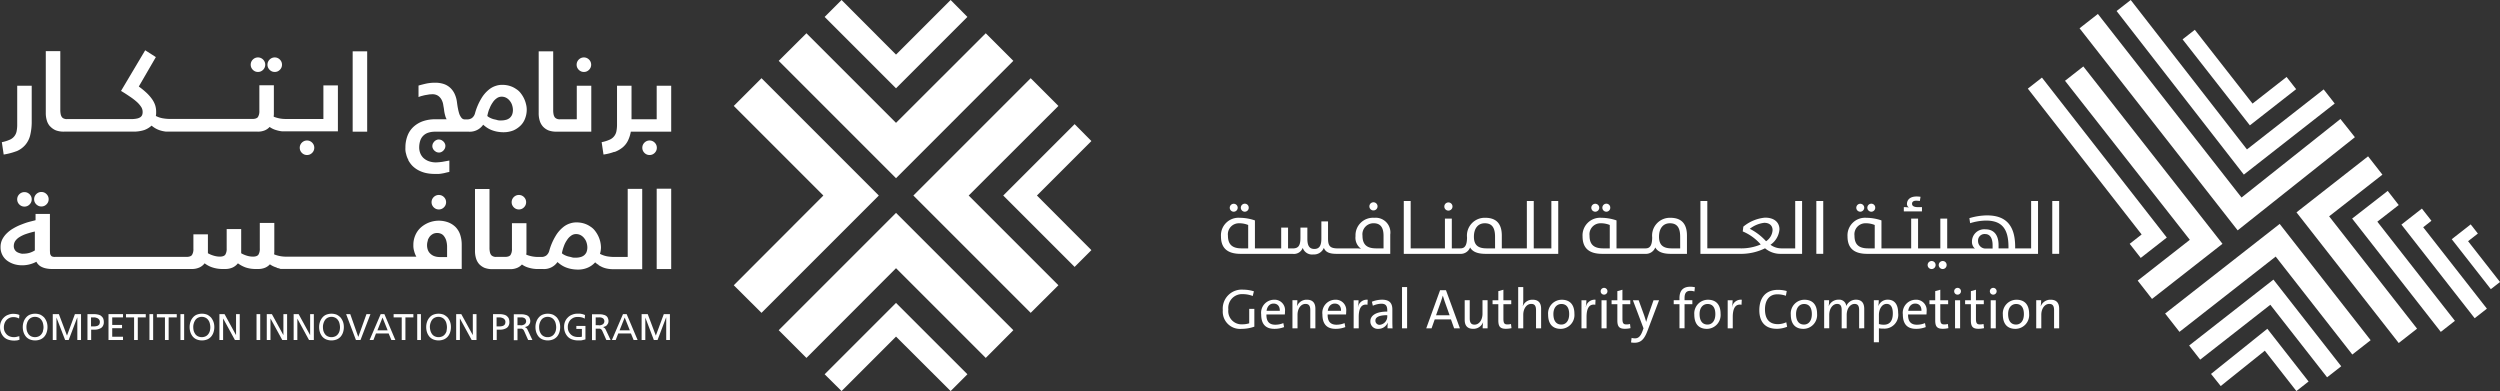 <svg xmlns="http://www.w3.org/2000/svg" width="394.089" height="61.645" viewBox="0 0 394.089 61.645">
  <rect x="0" y="0" width="394.089" height="61.645" fill="#333333" stroke="none"/>
  <g id="Group_51184" data-name="Group 51184" transform="translate(4188.044 -16348.536)">
    <g id="Group_51182" data-name="Group 51182" transform="translate(-4188.044 16348.536)">
      <path id="Path_123661" data-name="Path 123661" d="M420.573,385.938l4.371,4.371,14.123-14.144,14.144,14.144,4.349-4.371-18.493-18.494Z" transform="translate(-297.821 -333.888)" fill="#fff"/>
      <path id="Path_123662" data-name="Path 123662" d="M411.36,326.737l-4.371,4.371,14.122,14.123-14.122,14.144,4.371,4.349,18.494-18.493Z" transform="translate(-291.321 -314.408)" fill="#fff"/>
      <path id="Path_123663" data-name="Path 123663" d="M499.7,363.127l2.645-2.645-8.585-8.608,8.585-8.586-2.645-2.667-11.253,11.253Z" transform="translate(-330.302 -321.053)" fill="#fff"/>
      <path id="Path_123664" data-name="Path 123664" d="M457.56,317.5l-4.349-4.349-14.144,14.122-14.122-14.122-4.371,4.349L439.066,336Z" transform="translate(-297.822 -307.908)" fill="#fff"/>
      <path id="Path_123665" data-name="Path 123665" d="M479.774,363.724l4.371-4.349L470,345.23l14.144-14.122-4.371-4.371L461.281,345.23Z" transform="translate(-317.301 -314.408)" fill="#fff"/>
      <path id="Path_123666" data-name="Path 123666" d="M456.963,305.762l-2.645-2.667-8.608,8.607-8.586-8.607-2.667,2.667,11.253,11.253Z" transform="translate(-304.466 -303.095)" fill="#fff"/>
      <path id="Path_123667" data-name="Path 123667" d="M434.457,405.908l2.667,2.645,8.586-8.586,8.608,8.586,2.645-2.645L445.71,394.656Z" transform="translate(-304.465 -346.909)" fill="#fff"/>
      <path id="Path_123668" data-name="Path 123668" d="M188.026,401.529c-.067.022-.157.045-.224.067a.951.951,0,0,0-.246.045h-.225a1.92,1.92,0,0,1-.6-.112,1.425,1.425,0,0,1-.493-.314,1.907,1.907,0,0,1-.336-.493,1.591,1.591,0,0,1-.112-.65,1.841,1.841,0,0,1,.112-.628,1.518,1.518,0,0,1,.314-.515,1.6,1.6,0,0,1,.493-.336,1.487,1.487,0,0,1,.628-.112,1.859,1.859,0,0,1,.852.224l.045-.561a1.708,1.708,0,0,0-.448-.135,3.341,3.341,0,0,0-.47-.045,2.063,2.063,0,0,0-.852.157,1.729,1.729,0,0,0-.673.426,1.883,1.883,0,0,0-.448.65,2.06,2.06,0,0,0-.157.852,2.174,2.174,0,0,0,.157.875,2.044,2.044,0,0,0,.426.672,1.73,1.73,0,0,0,.673.426,2.753,2.753,0,0,0,.874.157,2.2,2.2,0,0,0,.448-.022.443.443,0,0,0,.247-.045.552.552,0,0,0,.247-.09l-.045-.561a1.333,1.333,0,0,1-.179.09Z" transform="translate(-185.179 -348.493)" fill="#fff"/>
      <path id="Path_123669" data-name="Path 123669" d="M195.262,400.612a1.37,1.37,0,0,1-.247.515,1.1,1.1,0,0,1-.426.359,1.428,1.428,0,0,1-1.21,0,1.107,1.107,0,0,1-.426-.359,1.821,1.821,0,0,1-.247-.515,2.584,2.584,0,0,1-.067-.583,1.888,1.888,0,0,1,.09-.605,1.377,1.377,0,0,1,.246-.515,1.114,1.114,0,0,1,.426-.359,1.334,1.334,0,0,1,1.165,0,1.11,1.11,0,0,1,.426.359,1.37,1.37,0,0,1,.247.515,2.822,2.822,0,0,1,.09.605,1.672,1.672,0,0,1-.09.583Zm.179-2.085a2.359,2.359,0,0,0-.605-.448,2.27,2.27,0,0,0-1.659,0,1.533,1.533,0,0,0-.6.448,1.952,1.952,0,0,0-.381.672,2.477,2.477,0,0,0-.135.83,2.606,2.606,0,0,0,.135.852,2.189,2.189,0,0,0,.381.673,1.653,1.653,0,0,0,.6.426,2.27,2.27,0,0,0,1.659,0,1.731,1.731,0,0,0,.605-.426,1.955,1.955,0,0,0,.381-.673,2.606,2.606,0,0,0,.135-.852,2.385,2.385,0,0,0-.135-.83,2.491,2.491,0,0,0-.381-.672" transform="translate(-188.47 -348.472)" fill="#fff"/>
      <path id="Path_123670" data-name="Path 123670" d="M203.369,401.436l-1.278-3.385h-.964v4.08h.583v-3.542l1.367,3.542h.561l1.345-3.542H205v3.542h.583v-4.08h-.964Z" transform="translate(-192.81 -348.534)" fill="#fff"/>
      <path id="Path_123671" data-name="Path 123671" d="M213.521,399.6a.632.632,0,0,1-.2.224.577.577,0,0,1-.269.112,1.141,1.141,0,0,1-.292.045h-.582v-1.412h.493a.713.713,0,0,1,.291.045,1.131,1.131,0,0,1,.291.112.712.712,0,0,1,.224.224.54.54,0,0,1,.09.336.749.749,0,0,1-.067.336Zm.247-1.278a1.422,1.422,0,0,0-.493-.2,2.445,2.445,0,0,0-.582-.067h-1.076v4.08h.583v-1.636h.56a1.885,1.885,0,0,0,1.009-.269.876.876,0,0,0,.314-.381,1.091,1.091,0,0,0,.112-.561,1.5,1.5,0,0,0-.112-.583,1.116,1.116,0,0,0-.336-.381Z" transform="translate(-197.83 -348.534)" fill="#fff"/>
      <path id="Path_123672" data-name="Path 123672" d="M217.978,402.131h2.287v-.516h-1.7V400.27h1.547v-.516h-1.547v-1.188h1.7v-.516h-2.287Z" transform="translate(-200.874 -348.534)" fill="#fff"/>
      <path id="Path_123673" data-name="Path 123673" d="M223.265,398.567h1.278v3.564h.583v-3.564h1.255v-.516h-3.116Z" transform="translate(-203.404 -348.534)" fill="#fff"/>
      <rect id="Rectangle_9408" data-name="Rectangle 9408" width="0.583" height="4.08" transform="translate(23.56 49.517)" fill="#fff"/>
      <path id="Path_123674" data-name="Path 123674" d="M232.593,398.567h1.278v3.564h.583v-3.564h1.278v-.516h-3.138Z" transform="translate(-207.868 -348.534)" fill="#fff"/>
      <rect id="Rectangle_9409" data-name="Rectangle 9409" width="0.582" height="4.08" transform="translate(28.446 49.517)" fill="#fff"/>
      <path id="Path_123675" data-name="Path 123675" d="M245.686,400.612a1.369,1.369,0,0,1-.247.515,1.108,1.108,0,0,1-.426.359,1.428,1.428,0,0,1-1.21,0,1.1,1.1,0,0,1-.426-.359,1.821,1.821,0,0,1-.247-.515,2.584,2.584,0,0,1-.067-.583,1.889,1.889,0,0,1,.09-.605,1.82,1.82,0,0,1,.246-.515,1.109,1.109,0,0,1,.426-.359,1.33,1.33,0,0,1,1.166,0,1.109,1.109,0,0,1,.426.359,1.369,1.369,0,0,1,.247.515,2.822,2.822,0,0,1,.09.605,2.444,2.444,0,0,1-.067.583m.179-2.085a2.365,2.365,0,0,0-.6-.448,2.271,2.271,0,0,0-1.659,0,1.533,1.533,0,0,0-.6.448,1.952,1.952,0,0,0-.381.672,2.476,2.476,0,0,0-.135.83,2.611,2.611,0,0,0,.135.852,2.192,2.192,0,0,0,.381.672,1.653,1.653,0,0,0,.6.426,2.271,2.271,0,0,0,1.659,0,1.733,1.733,0,0,0,.6-.426,1.957,1.957,0,0,0,.381-.672,2.61,2.61,0,0,0,.135-.852,2.384,2.384,0,0,0-.135-.83,2.49,2.49,0,0,0-.381-.672" transform="translate(-212.599 -348.472)" fill="#fff"/>
      <path id="Path_123676" data-name="Path 123676" d="M254.13,401.324h-.022l-1.793-3.273h-.807v4.08h.582v-3.362h.022l1.838,3.362h.762v-4.08h-.583Z" transform="translate(-216.919 -348.534)" fill="#fff"/>
      <rect id="Rectangle_9411" data-name="Rectangle 9411" width="0.582" height="4.08" transform="translate(40.439 49.517)" fill="#fff"/>
      <path id="Path_123677" data-name="Path 123677" d="M268.444,401.324h-.022l-1.793-3.273h-.807v4.08h.583v-3.362h.022l1.838,3.362h.762v-4.08h-.582Z" transform="translate(-223.769 -348.534)" fill="#fff"/>
      <path id="Path_123678" data-name="Path 123678" d="M276.546,401.324h-.022l-1.793-3.273h-.785v4.079h.583v-3.362l1.838,3.362h.762v-4.079h-.583Z" transform="translate(-227.656 -348.534)" fill="#fff"/>
      <path id="Path_123679" data-name="Path 123679" d="M284.869,400.612a1.369,1.369,0,0,1-.247.515,1.108,1.108,0,0,1-.426.359,1.428,1.428,0,0,1-1.21,0,1.108,1.108,0,0,1-.426-.359,1.82,1.82,0,0,1-.247-.515,2.584,2.584,0,0,1-.067-.583,1.889,1.889,0,0,1,.09-.605,1.807,1.807,0,0,1,.246-.515,1.109,1.109,0,0,1,.426-.359,1.33,1.33,0,0,1,1.165,0,1.109,1.109,0,0,1,.426.359,1.369,1.369,0,0,1,.247.515,2.822,2.822,0,0,1,.09.605,2.443,2.443,0,0,1-.067.583m.157-2.085a2.36,2.36,0,0,0-.605-.448,2.27,2.27,0,0,0-1.659,0,1.529,1.529,0,0,0-.6.448,2.186,2.186,0,0,0-.381.672,2.477,2.477,0,0,0-.135.83,2.611,2.611,0,0,0,.135.852,2.192,2.192,0,0,0,.381.672,1.649,1.649,0,0,0,.6.426,2.27,2.27,0,0,0,1.659,0,1.732,1.732,0,0,0,.605-.426,1.958,1.958,0,0,0,.381-.672,2.611,2.611,0,0,0,.135-.852,2.385,2.385,0,0,0-.135-.83,2.492,2.492,0,0,0-.381-.672" transform="translate(-231.339 -348.472)" fill="#fff"/>
      <path id="Path_123680" data-name="Path 123680" d="M293.014,398.051l-1.278,3.564h-.022l-1.255-3.564h-.65l1.547,4.08h.718l1.569-4.08Z" transform="translate(-235.247 -348.534)" fill="#fff"/>
      <path id="Path_123681" data-name="Path 123681" d="M298.134,400.606l.807-2.017.807,2.017Zm.516-2.555-1.748,4.08h.605l.4-1.031h2l.426,1.031h.628l-1.726-4.08h-.583Z" transform="translate(-238.641 -348.534)" fill="#fff"/>
      <path id="Path_123682" data-name="Path 123682" d="M304.165,398.567h1.278v3.564h.583v-3.564h1.255v-.516h-3.116Z" transform="translate(-242.117 -348.534)" fill="#fff"/>
      <rect id="Rectangle_9413" data-name="Rectangle 9413" width="0.583" height="4.08" transform="translate(65.769 49.517)" fill="#fff"/>
      <path id="Path_123683" data-name="Path 123683" d="M317.237,400.612a1.376,1.376,0,0,1-.246.515,1.112,1.112,0,0,1-.426.359,1.428,1.428,0,0,1-1.21,0,1.106,1.106,0,0,1-.427-.359,1.834,1.834,0,0,1-.246-.515,2.653,2.653,0,0,1-.089-.583,1.9,1.9,0,0,1,.089-.605,1.835,1.835,0,0,1,.246-.515,1.107,1.107,0,0,1,.427-.359,1.329,1.329,0,0,1,1.165,0,1.111,1.111,0,0,1,.427.359,1.38,1.38,0,0,1,.246.515,2.824,2.824,0,0,1,.09.605,2.445,2.445,0,0,1-.067.583Zm.157-2.085a2.349,2.349,0,0,0-.605-.448,2.27,2.27,0,0,0-1.659,0,1.533,1.533,0,0,0-.6.448,1.956,1.956,0,0,0-.381.672,2.477,2.477,0,0,0-.135.83,2.611,2.611,0,0,0,.135.852,2.191,2.191,0,0,0,.381.672,1.653,1.653,0,0,0,.6.426,2.269,2.269,0,0,0,1.659,0,1.726,1.726,0,0,0,.605-.426,1.958,1.958,0,0,0,.381-.672,2.6,2.6,0,0,0,.135-.852,2.373,2.373,0,0,0-.135-.83,2.491,2.491,0,0,0-.381-.672" transform="translate(-246.828 -348.472)" fill="#fff"/>
      <path id="Path_123684" data-name="Path 123684" d="M325.7,401.324h-.022l-1.793-3.273h-.807v4.079h.583v-3.362h.022l1.838,3.362h.762v-4.079H325.7Z" transform="translate(-251.168 -348.534)" fill="#fff"/>
      <path id="Path_123685" data-name="Path 123685" d="M336.118,399.6a.631.631,0,0,1-.2.224.576.576,0,0,1-.269.112,1.133,1.133,0,0,1-.291.045h-.583v-1.412h.493a.709.709,0,0,1,.291.045,1.127,1.127,0,0,1,.292.112.713.713,0,0,1,.224.224.54.54,0,0,1,.09.336.753.753,0,0,1-.067.337Zm.247-1.278a1.421,1.421,0,0,0-.493-.2,2.445,2.445,0,0,0-.582-.067h-1.076v4.08h.583v-1.636h.561a1.885,1.885,0,0,0,1.009-.269.876.876,0,0,0,.314-.381,1.089,1.089,0,0,0,.112-.561,1.5,1.5,0,0,0-.112-.583,1.116,1.116,0,0,0-.336-.381Z" transform="translate(-256.496 -348.534)" fill="#fff"/>
      <path id="Path_123686" data-name="Path 123686" d="M341.565,399.82h-.493v-1.233h.561a.93.93,0,0,1,.6.157.6.6,0,0,1-.022.919,1.118,1.118,0,0,1-.65.179Zm.875.426c-.022-.022-.067-.045-.09-.067-.045-.022-.067-.045-.112-.067a1.973,1.973,0,0,0,.336-.112.612.612,0,0,0,.269-.2,1.844,1.844,0,0,0,.179-.269.9.9,0,0,0,.067-.336.861.861,0,0,0-.045-.336c-.022-.09-.067-.179-.089-.247a1.231,1.231,0,0,0-.157-.2,1.052,1.052,0,0,0-.2-.135.8.8,0,0,0-.247-.09l-.269-.067c-.09,0-.179-.022-.291-.022h-1.3v4.08h.583v-1.816h.583a.268.268,0,0,1,.179.045.683.683,0,0,1,.157.112.971.971,0,0,1,.135.224l.628,1.412h.672l-.762-1.614a1.08,1.08,0,0,0-.179-.269Z" transform="translate(-259.499 -348.555)" fill="#fff"/>
      <path id="Path_123687" data-name="Path 123687" d="M350.228,400.612a1.369,1.369,0,0,1-.247.515,1.108,1.108,0,0,1-.426.359,1.208,1.208,0,0,1-.6.135,1.27,1.27,0,0,1-.605-.135,1.1,1.1,0,0,1-.426-.359,1.82,1.82,0,0,1-.247-.515,2.584,2.584,0,0,1-.067-.583,1.889,1.889,0,0,1,.09-.605,1.837,1.837,0,0,1,.247-.515,1.109,1.109,0,0,1,.426-.359,1.33,1.33,0,0,1,1.165,0,1.109,1.109,0,0,1,.426.359,1.373,1.373,0,0,1,.247.515,2.822,2.822,0,0,1,.09.605,2.443,2.443,0,0,1-.067.583m.179-2.085a2.36,2.36,0,0,0-.605-.448,2.27,2.27,0,0,0-1.659,0,1.526,1.526,0,0,0-.6.448,1.958,1.958,0,0,0-.381.672,2.477,2.477,0,0,0-.135.83,2.611,2.611,0,0,0,.135.852,2.192,2.192,0,0,0,.381.672,1.649,1.649,0,0,0,.6.426,2.27,2.27,0,0,0,1.659,0,1.731,1.731,0,0,0,.605-.426,1.957,1.957,0,0,0,.381-.672,2.61,2.61,0,0,0,.135-.852,2.384,2.384,0,0,0-.135-.83,2.49,2.49,0,0,0-.381-.672" transform="translate(-262.626 -348.472)" fill="#fff"/>
      <path id="Path_123688" data-name="Path 123688" d="M357.656,400.321h.852v1.233a.2.2,0,0,0-.112.022.335.335,0,0,0-.135.022h-.426a1.921,1.921,0,0,1-.605-.112,1.432,1.432,0,0,1-.493-.313,1.925,1.925,0,0,1-.336-.493,1.591,1.591,0,0,1-.112-.65,1.483,1.483,0,0,1,.112-.627,1.526,1.526,0,0,1,.313-.516,1.918,1.918,0,0,1,.493-.336,1.487,1.487,0,0,1,.628-.112,2.512,2.512,0,0,1,.65.067,1.5,1.5,0,0,1,.47.2l.045-.583a.8.8,0,0,1-.247-.09c-.09-.022-.157-.045-.246-.067-.09,0-.2-.045-.292-.045h-.381a2.072,2.072,0,0,0-.852.156,1.728,1.728,0,0,0-.672.426,1.878,1.878,0,0,0-.448.65,2.061,2.061,0,0,0-.157.852,2.172,2.172,0,0,0,.157.875,2.026,2.026,0,0,0,.426.672,1.727,1.727,0,0,0,.672.426,2.751,2.751,0,0,0,.875.157h.426a1.355,1.355,0,0,0,.336-.045c.2-.045.359-.09.471-.112v-2.13h-1.435v.471Z" transform="translate(-266.781 -348.473)" fill="#fff"/>
      <path id="Path_123689" data-name="Path 123689" d="M365.208,399.82h-.493v-1.233h.56a.93.93,0,0,1,.605.157.6.6,0,0,1-.022.919,1.118,1.118,0,0,1-.65.179Zm.875.426c-.022-.022-.067-.045-.09-.067-.045-.022-.067-.045-.112-.067a1.973,1.973,0,0,0,.336-.112.613.613,0,0,0,.269-.2,1.861,1.861,0,0,0,.179-.269.894.894,0,0,0,.067-.337.87.87,0,0,0-.045-.336c-.022-.09-.067-.179-.089-.247a1.235,1.235,0,0,0-.157-.2,1.054,1.054,0,0,0-.2-.135.8.8,0,0,0-.247-.09l-.269-.067c-.09,0-.179-.022-.292-.022h-1.3v4.08h.583v-1.816h.582a.27.27,0,0,1,.179.045.683.683,0,0,1,.157.112.966.966,0,0,1,.135.224l.628,1.412h.672l-.762-1.614a1.082,1.082,0,0,0-.179-.269Z" transform="translate(-270.813 -348.555)" fill="#fff"/>
      <path id="Path_123690" data-name="Path 123690" d="M371.36,400.606l.807-2.017.807,2.017Zm.538-2.555-1.749,4.08h.6l.4-1.031h2l.426,1.031h.627l-1.726-4.08H371.9Z" transform="translate(-273.693 -348.534)" fill="#fff"/>
      <path id="Path_123691" data-name="Path 123691" d="M381.375,401.436l-1.278-3.385h-.964v4.08h.583v-3.542l1.345,3.542h.583l1.345-3.542h.022v3.542h.583v-4.08h-.964Z" transform="translate(-277.991 -348.534)" fill="#fff"/>
      <path id="Path_123692" data-name="Path 123692" d="M188.025,339.349a3.732,3.732,0,0,0,1.39-.986,3.653,3.653,0,0,0,.785-1.525,8.883,8.883,0,0,0,.246-2.2v-5.627h-2.286v6.075a5.215,5.215,0,0,1-.09,1.076,1.817,1.817,0,0,1-1.1,1.367,5.765,5.765,0,0,1-1.233.381l.291,1.95a10.289,10.289,0,0,0,2.04-.538Z" transform="translate(-185.447 -315.498)" fill="#fff"/>
      <path id="Path_123693" data-name="Path 123693" d="M199.738,330.326a2.521,2.521,0,0,0,.875.6,3.491,3.491,0,0,0,1.255.2h10.917a5.565,5.565,0,0,0,1.749-.247,3.5,3.5,0,0,0,1.165-.7,3.854,3.854,0,0,0,1.188.7,4.956,4.956,0,0,0,1.1.247H232.42a2.773,2.773,0,0,0,1.121-.2,2.126,2.126,0,0,0,.762-.538,3.314,3.314,0,0,0,1.1.516,4.86,4.86,0,0,0,.9.179h8.764v-7.241h-2.287v5.29H236.9a5.2,5.2,0,0,1-1.031-.09,4.949,4.949,0,0,1-.919-.269,1.553,1.553,0,0,1,.023-.314v-4.64h-2.287v4.013a1.8,1.8,0,0,1-.067.627,1.682,1.682,0,0,1-.179.4.843.843,0,0,1-.335.2,1.646,1.646,0,0,1-.494.067H218.59a6.888,6.888,0,0,1-1.188-.112,3.753,3.753,0,0,1-1.031-.359,2.859,2.859,0,0,0,.045-.628,3.378,3.378,0,0,0-.157-1.076,3.769,3.769,0,0,0-.515-.986,6.627,6.627,0,0,0-.852-.964,12.041,12.041,0,0,0-1.21-.986l2.689-4.64-1.681-1.076-3.811,6.411c.538.314,1.009.628,1.435.919a9.626,9.626,0,0,1,1.076.83,4.039,4.039,0,0,1,.672.784,1.427,1.427,0,0,1,.224.762,1.307,1.307,0,0,1-.067.47.8.8,0,0,1-.269.359,1.5,1.5,0,0,1-.538.224,4.363,4.363,0,0,1-.875.09H202.383a1.046,1.046,0,0,1-.471-.067.694.694,0,0,1-.336-.224,1.176,1.176,0,0,1-.2-.448,3.243,3.243,0,0,1-.067-.717v-9.258H199.02v9.729a4.011,4.011,0,0,0,.158,1.188,2.4,2.4,0,0,0,.493.919Z" transform="translate(-191.802 -310.376)" fill="#fff"/>
      <path id="Path_123694" data-name="Path 123694" d="M261.3,322.41a1.282,1.282,0,0,0,.359.247,1.165,1.165,0,0,0,.9,0,1.2,1.2,0,0,0,.605-.605,1.165,1.165,0,0,0,0-.9,1.2,1.2,0,0,0-.605-.605,1.165,1.165,0,0,0-.9,0,1.2,1.2,0,0,0-.605.605,1.165,1.165,0,0,0,0,.9,1.281,1.281,0,0,0,.247.359" transform="translate(-221.444 -311.404)" fill="#fff"/>
      <path id="Path_123695" data-name="Path 123695" d="M266.373,322.41a1.287,1.287,0,0,0,.358.247,1.166,1.166,0,0,0,.9,0,1.2,1.2,0,0,0,.605-.605,1.165,1.165,0,0,0,0-.9,1.2,1.2,0,0,0-.605-.605,1.165,1.165,0,0,0-.9,0,1.2,1.2,0,0,0-.605.605,1.164,1.164,0,0,0,0,.9,1.281,1.281,0,0,0,.247.359" transform="translate(-223.872 -311.404)" fill="#fff"/>
      <rect id="Rectangle_9417" data-name="Rectangle 9417" width="2.287" height="12.665" transform="translate(55.593 8.092)" fill="#fff"/>
      <path id="Path_123696" data-name="Path 123696" d="M320.981,332.215a3.883,3.883,0,0,1,.493-.964,2.288,2.288,0,0,1,.627-.673,1.28,1.28,0,0,1,.785-.269,1.514,1.514,0,0,1,.785.2,1.772,1.772,0,0,1,.56.516,1.9,1.9,0,0,1,.336.672,2.629,2.629,0,0,1,.112.673,2.046,2.046,0,0,1-.135.784,1.47,1.47,0,0,1-.381.516,1.525,1.525,0,0,1-.6.292,2.8,2.8,0,0,1-.785.09,1.61,1.61,0,0,1-.605-.067c-.2-.067-.426-.09-.627-.157A2.987,2.987,0,0,1,321,333.6a1.683,1.683,0,0,1-.359-.246,6.441,6.441,0,0,1,.314-1.121Zm-12.8,8.092a4.243,4.243,0,0,0,.605.852,4,4,0,0,0,.9.695,4.871,4.871,0,0,0,1.21.471,6.442,6.442,0,0,0,1.547.157H313a4.034,4.034,0,0,0,.515-.067,4.542,4.542,0,0,0,.538-.112q.269-.067.605-.135v-1.793c-.359.067-.739.135-1.1.2a9.07,9.07,0,0,1-.964.09,3.259,3.259,0,0,1-1.211-.2,2.5,2.5,0,0,1-.829-.515,2.133,2.133,0,0,1-.493-.762,2.477,2.477,0,0,1-.157-.919,3.494,3.494,0,0,1,.179-1.076,1.945,1.945,0,0,1,1.255-1.21,3.4,3.4,0,0,1,1.009-.157h5.38a2.56,2.56,0,0,0,2.264-1.1,5.719,5.719,0,0,0,.538.425,4.021,4.021,0,0,0,.695.381,4.992,4.992,0,0,0,.874.269,5.58,5.58,0,0,0,1.121.112,4.286,4.286,0,0,0,1.547-.291,3.825,3.825,0,0,0,1.143-.785,3.043,3.043,0,0,0,.7-1.121,3.837,3.837,0,0,0,.247-1.322,3.244,3.244,0,0,0-.112-.9,4.268,4.268,0,0,0-.314-.9,4.625,4.625,0,0,0-.516-.83,2.66,2.66,0,0,0-.74-.672,3.5,3.5,0,0,0-.964-.471,4,4,0,0,0-1.188-.179,3.106,3.106,0,0,0-1.031.157,3.234,3.234,0,0,0-1.165.65,5.135,5.135,0,0,0-1.143,1.367,9.211,9.211,0,0,0-.986,2.331,1.394,1.394,0,0,1-.471.718,1.273,1.273,0,0,1-.762.224h-.336a.665.665,0,0,1-.538-.224,2.321,2.321,0,0,1-.359-.627,7.473,7.473,0,0,1-.224-.9c-.067-.336-.112-.673-.156-1.009a4.315,4.315,0,0,0-.359-1.255,3.033,3.033,0,0,0-.695-.964,2.794,2.794,0,0,0-1.031-.605,4.238,4.238,0,0,0-1.345-.2,6.8,6.8,0,0,0-1.39.135c-.4.089-.829.2-1.233.313v1.816a3.2,3.2,0,0,1,.605-.2,5.886,5.886,0,0,1,.6-.135c.2-.022.381-.067.538-.09.179,0,.314-.022.426-.022a1.6,1.6,0,0,1,.919.247,1.752,1.752,0,0,1,.538.605,2.449,2.449,0,0,1,.269.807c.045.291.112.582.135.852a5.359,5.359,0,0,0,.179.874,2.218,2.218,0,0,0,.224.561h-1.749a5.936,5.936,0,0,0-1.95.292,4.345,4.345,0,0,0-1.5.874,3.7,3.7,0,0,0-.964,1.412,5.189,5.189,0,0,0-.336,1.928,2.625,2.625,0,0,0,.112.964,3.25,3.25,0,0,0,.359.941Z" transform="translate(-243.824 -315.067)" fill="#fff"/>
      <path id="Path_123697" data-name="Path 123697" d="M348.685,330.47a2.532,2.532,0,0,0,.875.605,3.505,3.505,0,0,0,1.255.2h5.492v-7.24H354.02v5.29h-2.645a1.034,1.034,0,0,1-.47-.068.875.875,0,0,1-.336-.224,1.185,1.185,0,0,1-.2-.448,3.247,3.247,0,0,1-.067-.717v-9.258h-2.287v9.729a4,4,0,0,0,.157,1.188,2.416,2.416,0,0,0,.493.919Z" transform="translate(-263.099 -310.52)" fill="#fff"/>
      <path id="Path_123698" data-name="Path 123698" d="M359.825,322.411a1.282,1.282,0,0,0,.359.247,1.164,1.164,0,0,0,.9,0,1.2,1.2,0,0,0,.605-.605,1.165,1.165,0,0,0,0-.9,1.2,1.2,0,0,0-.605-.605,1.165,1.165,0,0,0-.9,0,1.2,1.2,0,0,0-.605.605,1.165,1.165,0,0,0,0,.9,1.283,1.283,0,0,0,.247.359" transform="translate(-268.591 -311.405)" fill="#fff"/>
      <path id="Path_123699" data-name="Path 123699" d="M369.073,339.461a4.46,4.46,0,0,0,1.255-.7,3.263,3.263,0,0,0,.852-1.053,5.318,5.318,0,0,0,.471-1.457h6.366v-7.241H375.73v5.29h-3.968v-5.29h-2.286v6.075a5.217,5.217,0,0,1-.09,1.076,1.817,1.817,0,0,1-1.1,1.367,5.765,5.765,0,0,1-1.233.381l.292,1.95a7.869,7.869,0,0,0,1.7-.426Z" transform="translate(-272.212 -315.498)" fill="#fff"/>
      <path id="Path_123700" data-name="Path 123700" d="M192.331,361.505a1.283,1.283,0,0,0-.359-.247,1.165,1.165,0,0,0-.9,0,1.2,1.2,0,0,0-.605.6,1.166,1.166,0,0,0,0,.9,1.2,1.2,0,0,0,.605.605,1.165,1.165,0,0,0,.9,0,1.2,1.2,0,0,0,.605-.605,1.166,1.166,0,0,0,0-.9,1.287,1.287,0,0,0-.247-.358" transform="translate(-187.668 -330.885)" fill="#fff"/>
      <path id="Path_123701" data-name="Path 123701" d="M195.832,363.075a1.282,1.282,0,0,0,.359.247,1.165,1.165,0,0,0,.9,0,1.2,1.2,0,0,0,.605-.6,1.166,1.166,0,0,0,0-.9,1.2,1.2,0,0,0-.605-.605,1.165,1.165,0,0,0-.9,0,1.2,1.2,0,0,0-.605.605,1.166,1.166,0,0,0,0,.9,1.286,1.286,0,0,0,.247.358" transform="translate(-190.116 -330.864)" fill="#fff"/>
      <path id="Path_123702" data-name="Path 123702" d="M190.753,373.528a3.544,3.544,0,0,1-.829.38,3.434,3.434,0,0,1-.964.135,1.106,1.106,0,0,1-.538-.067,1.922,1.922,0,0,1-.493-.2,1.074,1.074,0,0,1-.493-.964,1.424,1.424,0,0,1,.224-.762,2.288,2.288,0,0,1,.673-.627,5.118,5.118,0,0,1,1.053-.493,12.96,12.96,0,0,1,1.367-.381Zm61.936-1.614a2.637,2.637,0,0,1,.336-.6,1.874,1.874,0,0,1,.516-.4,1.5,1.5,0,0,1,.628-.135,1.587,1.587,0,0,1,.582.112,1.135,1.135,0,0,1,.493.381,2.239,2.239,0,0,1,.359.7,3.7,3.7,0,0,1,.135,1.076v1.524h-1.144a2.515,2.515,0,0,1-.852-.135,1.752,1.752,0,0,1-.628-.381,1.518,1.518,0,0,1-.4-.582,2.218,2.218,0,0,1,0-1.524Zm-23.829,4.349c.135.045.292.067.448.112a.428.428,0,0,0,.179.067h28.558v-3.811a5.046,5.046,0,0,0-.247-1.592,3.182,3.182,0,0,0-.717-1.188,3.364,3.364,0,0,0-1.144-.739,4.289,4.289,0,0,0-4.393.852,3.529,3.529,0,0,0-.829,1.21,3.739,3.739,0,0,0-.292,1.5,2.953,2.953,0,0,0,.135,1.009,3.2,3.2,0,0,0,.336.829H230.43a5.184,5.184,0,0,1-1.031-.09,4.983,4.983,0,0,1-.919-.269,1.583,1.583,0,0,1,.022-.313V369.2h-2.287v4.013a1.813,1.813,0,0,1-.067.628,1.686,1.686,0,0,1-.179.4.85.85,0,0,1-.336.2,1.64,1.64,0,0,1-.493.067,3.374,3.374,0,0,1-.919-.135,4.245,4.245,0,0,1-.941-.4v-3.81h-2.287v3.049a1.8,1.8,0,0,1-.067.627,1.681,1.681,0,0,1-.179.4.85.85,0,0,1-.336.2,1.64,1.64,0,0,1-.493.067,3.377,3.377,0,0,1-.919-.135,4.4,4.4,0,0,1-.964-.4v-2.981h-2.287v2.264a1.791,1.791,0,0,1-.067.627,1.678,1.678,0,0,1-.179.4.845.845,0,0,1-.336.2,1.637,1.637,0,0,1-.493.067H193.959a1.119,1.119,0,0,1-.426-.045.417.417,0,0,1-.246-.18.755.755,0,0,1-.135-.336c0-.135-.022-.313-.022-.515v-5.694h-2.264v.987c-.336.09-.718.179-1.121.291s-.807.269-1.211.426a8.286,8.286,0,0,0-1.188.583,4.963,4.963,0,0,0-1.009.762,3.726,3.726,0,0,0-.718.964,2.674,2.674,0,0,0-.269,1.21,2.59,2.59,0,0,0,1.121,2.2,3.792,3.792,0,0,0,1.1.516,4.444,4.444,0,0,0,1.188.157,4.652,4.652,0,0,0,1.121-.135,5,5,0,0,0,1.121-.426,1.475,1.475,0,0,0,.314.448,1.649,1.649,0,0,0,.493.359,2.85,2.85,0,0,0,.739.247,4.643,4.643,0,0,0,1.031.089h21.9a2.8,2.8,0,0,0,1.233-.246,2.116,2.116,0,0,0,.807-.65,4.024,4.024,0,0,0,1.233.65,5.044,5.044,0,0,0,1.592.246h.381a2.8,2.8,0,0,0,1.233-.246,2.3,2.3,0,0,0,.807-.65,4.774,4.774,0,0,0,1.21.65,4.9,4.9,0,0,0,1.569.246h.381a2.78,2.78,0,0,0,1.121-.2,2.128,2.128,0,0,0,.762-.538,3.309,3.309,0,0,0,1.1.516Z" transform="translate(-185.261 -334.053)" fill="#fff"/>
      <path id="Path_123703" data-name="Path 123703" d="M317.235,362.119a1.165,1.165,0,0,0-.9,0,1.2,1.2,0,0,0-.605.6,1.166,1.166,0,0,0,0,.9,1.2,1.2,0,0,0,.605.605,1.165,1.165,0,0,0,.9,0,1.2,1.2,0,0,0,.605-.605,1.166,1.166,0,0,0,0-.9,1.2,1.2,0,0,0-.605-.6" transform="translate(-247.61 -331.296)" fill="#fff"/>
      <path id="Path_123704" data-name="Path 123704" d="M341.437,362.119a1.166,1.166,0,0,0-.9,0,1.2,1.2,0,0,0-.6.6,1.166,1.166,0,0,0,0,.9,1.2,1.2,0,0,0,.6.605,1.166,1.166,0,0,0,.9,0,1.2,1.2,0,0,0,.6-.605,1.16,1.16,0,0,0,0-.9,1.2,1.2,0,0,0-.6-.6" transform="translate(-259.191 -331.296)" fill="#fff"/>
      <path id="Path_123705" data-name="Path 123705" d="M346.351,370.133a1.474,1.474,0,0,1-.381.516,1.524,1.524,0,0,1-.6.292,2.8,2.8,0,0,1-.785.09,1.606,1.606,0,0,1-.6-.067c-.2-.067-.426-.09-.628-.157a2.99,2.99,0,0,1-.538-.224,1.663,1.663,0,0,1-.359-.247,6.433,6.433,0,0,1,.314-1.121,3.9,3.9,0,0,1,.493-.964,2.284,2.284,0,0,1,.628-.672,1.277,1.277,0,0,1,.784-.269,1.512,1.512,0,0,1,.784.2,1.773,1.773,0,0,1,.561.515,1.9,1.9,0,0,1,.336.673,2.629,2.629,0,0,1,.112.673,2.048,2.048,0,0,1-.135.784Zm1.905,2.085a5.9,5.9,0,0,0,.65.336,3.784,3.784,0,0,0,.807.224,4.517,4.517,0,0,0,.807.068h4.6V360.18h-2.287v10.738h-2.107a6.934,6.934,0,0,1-1.21-.112,3.927,3.927,0,0,1-1.053-.381,3.913,3.913,0,0,0,.112-.493,3.992,3.992,0,0,0,.044-.516,4.358,4.358,0,0,0-.426-1.793,4.651,4.651,0,0,0-.515-.83,2.668,2.668,0,0,0-.74-.672,3.506,3.506,0,0,0-.964-.471,4,4,0,0,0-1.188-.179,3.1,3.1,0,0,0-1.031.157,3.226,3.226,0,0,0-1.165.65,5.116,5.116,0,0,0-1.144,1.367,9.183,9.183,0,0,0-.986,2.331,1.394,1.394,0,0,1-.471.718,1.272,1.272,0,0,1-.762.224H338.8a5.2,5.2,0,0,1-1.031-.09,4.951,4.951,0,0,1-.919-.269,1.593,1.593,0,0,1,.022-.314V365.6h-2.287v4.013a1.8,1.8,0,0,1-.067.627,1.684,1.684,0,0,1-.179.4.843.843,0,0,1-.336.2,1.64,1.64,0,0,1-.493.067h-1.39a1.044,1.044,0,0,1-.471-.067.887.887,0,0,1-.336-.224,1.184,1.184,0,0,1-.2-.448,3.247,3.247,0,0,1-.067-.717V360.2h-2.286v9.729a4.012,4.012,0,0,0,.157,1.188,2.418,2.418,0,0,0,.493.919,2.532,2.532,0,0,0,.875.605,3.519,3.519,0,0,0,1.255.2h2.735a2.793,2.793,0,0,0,1.121-.2,2.121,2.121,0,0,0,.762-.538,3.317,3.317,0,0,0,1.1.516,4.881,4.881,0,0,0,1.5.2h.739a2.558,2.558,0,0,0,2.264-1.1,5.65,5.65,0,0,0,.538.426,4.008,4.008,0,0,0,.695.381,4.949,4.949,0,0,0,.875.269,5.53,5.53,0,0,0,1.121.113,3.772,3.772,0,0,0,1.569-.314,3.271,3.271,0,0,0,1.144-.83,2.4,2.4,0,0,0,.538.4Z" transform="translate(-253.884 -330.412)" fill="#fff"/>
      <rect id="Rectangle_9419" data-name="Rectangle 9419" width="2.287" height="12.665" transform="translate(103.518 29.746)" fill="#fff"/>
      <path id="Path_123706" data-name="Path 123706" d="M380.941,345.655a1.165,1.165,0,0,0-.9,0,1.2,1.2,0,0,0-.605.605,1.165,1.165,0,0,0,0,.9,1.2,1.2,0,0,0,.605.605,1.165,1.165,0,0,0,.9,0,1.2,1.2,0,0,0,.605-.605,1.165,1.165,0,0,0,0-.9,1.2,1.2,0,0,0-.605-.605" transform="translate(-278.095 -323.418)" fill="#fff"/>
      <path id="Path_123707" data-name="Path 123707" d="M317.293,345.354a1.07,1.07,0,0,0-.4-.09.821.821,0,0,0-.4.09,1.011,1.011,0,0,0-.314.224,1.591,1.591,0,0,0-.224.314,1.071,1.071,0,0,0-.09.4.821.821,0,0,0,.09.4,1.011,1.011,0,0,0,.224.314,1.59,1.59,0,0,0,.314.224,1.07,1.07,0,0,0,.4.09.821.821,0,0,0,.4-.09,1.011,1.011,0,0,0,.314-.224,1.591,1.591,0,0,0,.224-.314,1.072,1.072,0,0,0,.09-.4.821.821,0,0,0-.09-.4,1.011,1.011,0,0,0-.224-.314,1.591,1.591,0,0,0-.314-.224" transform="translate(-247.712 -323.274)" fill="#fff"/>
      <path id="Path_123708" data-name="Path 123708" d="M277.387,345.655a1.165,1.165,0,0,0-.9,0,1.2,1.2,0,0,0-.605.605,1.165,1.165,0,0,0,0,.9,1.2,1.2,0,0,0,.605.605,1.165,1.165,0,0,0,.9,0,1.2,1.2,0,0,0,.605-.605,1.164,1.164,0,0,0,0-.9,1.2,1.2,0,0,0-.605-.605" transform="translate(-228.541 -323.418)" fill="#fff"/>
    </g>
    <g id="Group_51183" data-name="Group 51183" transform="translate(-3995.572 16348.536)">
      <path id="Path_123845" data-name="Path 123845" d="M646.435,230.538a2.72,2.72,0,0,1-2.985-2.941,2.989,2.989,0,0,1,3.234-3.234,5.646,5.646,0,0,1,1.667.258l-.179.739a4.428,4.428,0,0,0-1.567-.293,2.17,2.17,0,0,0-2.281,2.406,2.093,2.093,0,0,0,2.227,2.352,3.517,3.517,0,0,0,1.062-.161v-2.271h.81v2.8a5.953,5.953,0,0,1-1.986.347" transform="translate(-643.165 -178.701)" fill="#fff"/>
      <path id="Path_123846" data-name="Path 123846" d="M649.073,225.933c-.579,0-1,.42-1.1,1.14h2.085c.018-.721-.365-1.14-.989-1.14m1.782,1.712h-2.9c-.026,1.1.438,1.621,1.4,1.621a3.24,3.24,0,0,0,1.265-.258l.117.632a4.173,4.173,0,0,1-1.534.276c-1.343,0-2.075-.713-2.075-2.271a2.057,2.057,0,0,1,2-2.317,1.643,1.643,0,0,1,1.754,1.818c0,.107-.008.321-.026.5" transform="translate(-640.788 -178.079)" fill="#fff"/>
      <path id="Path_123847" data-name="Path 123847" d="M652.936,229.835v-2.849c0-.624-.169-1-.757-1-.731,0-1.257.747-1.257,1.726v2.121h-.8v-4.429h.775a5.613,5.613,0,0,1-.071.936h.018a1.626,1.626,0,0,1,1.558-1.015c1.016,0,1.336.632,1.336,1.419v3.089Z" transform="translate(-638.859 -178.079)" fill="#fff"/>
      <path id="Path_123848" data-name="Path 123848" d="M654.937,225.933c-.579,0-1,.42-1.1,1.14h2.085c.018-.721-.365-1.14-.989-1.14m1.782,1.712h-2.9c-.026,1.1.438,1.621,1.4,1.621a3.241,3.241,0,0,0,1.266-.258l.117.632a4.174,4.174,0,0,1-1.534.276c-1.344,0-2.075-.713-2.075-2.271a2.056,2.056,0,0,1,1.995-2.317,1.644,1.644,0,0,1,1.756,1.818c0,.107-.008.321-.026.5" transform="translate(-637.002 -178.079)" fill="#fff"/>
      <path id="Path_123849" data-name="Path 123849" d="M658.165,226.124c-.935-.17-1.381.517-1.381,1.934v1.782h-.8v-4.429h.775a5.959,5.959,0,0,1-.1,1.052h.018a1.408,1.408,0,0,1,1.524-1.132Z" transform="translate(-635.073 -178.082)" fill="#fff"/>
      <path id="Path_123850" data-name="Path 123850" d="M660.249,227.764c-1.451,0-1.871.4-1.871.844a.653.653,0,0,0,.678.68,1.331,1.331,0,0,0,1.193-1.41Zm.044,2.074a5.5,5.5,0,0,1,.044-.882h-.018a1.579,1.579,0,0,1-1.506.964,1.152,1.152,0,0,1-1.229-1.2c0-.953.973-1.522,2.664-1.522V227c0-.706-.24-1.042-.935-1.042a3.5,3.5,0,0,0-1.336.319l-.153-.632a4.355,4.355,0,0,1,1.595-.321c1.239,0,1.631.6,1.631,1.549v1.7c0,.418.01.889.028,1.272Z" transform="translate(-634.038 -178.082)" fill="#fff"/>
      <rect id="Rectangle_9519" data-name="Rectangle 9519" width="0.801" height="6.504" transform="translate(28.536 45.252)" fill="#fff"/>
      <path id="Path_123851" data-name="Path 123851" d="M665.817,226.111c-.107-.293-.187-.56-.258-.818h-.018c-.073.258-.152.525-.25.8l-.81,2.273h2.138Zm1.514,4.313-.5-1.407h-2.557l-.5,1.407h-.838l2.182-6.012h.927l2.2,6.012Z" transform="translate(-630.581 -178.669)" fill="#fff"/>
      <path id="Path_123852" data-name="Path 123852" d="M669.455,229.8a5.574,5.574,0,0,1,.071-.933h-.018a1.626,1.626,0,0,1-1.559,1.015c-1.015,0-1.328-.632-1.328-1.419v-3.092h.793v2.852c0,.624.178,1,.757,1,.731,0,1.257-.75,1.257-1.73v-2.121h.8V229.8Z" transform="translate(-628.204 -178.048)" fill="#fff"/>
      <path id="Path_123853" data-name="Path 123853" d="M671.383,230.526c-.908,0-1.185-.375-1.185-1.328V226.65h-.908v-.624h.908v-1.435l.8-.222v1.657h1.239v.624H671v2.263c0,.731.143.926.634.926a2.14,2.14,0,0,0,.56-.071l.081.658a4.022,4.022,0,0,1-.89.1" transform="translate(-626.481 -178.698)" fill="#fff"/>
      <path id="Path_123854" data-name="Path 123854" d="M674.558,230.617v-2.849c0-.624-.169-1-.757-1-.731,0-1.257.747-1.257,1.726v2.121h-.8v-6.5h.8v2.1a3.942,3.942,0,0,1-.079.88l.018.012a1.6,1.6,0,0,1,1.54-1c1.016,0,1.336.632,1.336,1.419v3.089Z" transform="translate(-624.897 -178.862)" fill="#fff"/>
      <path id="Path_123855" data-name="Path 123855" d="M676.7,226c-.64,0-1.256.49-1.256,1.586,0,1.068.446,1.656,1.256,1.656.66,0,1.231-.517,1.231-1.647,0-1.007-.41-1.595-1.231-1.595m-.1,3.92c-1.213,0-1.988-.695-1.988-2.255a2.157,2.157,0,0,1,2.158-2.335c1.132,0,1.986.625,1.986,2.22a2.181,2.181,0,0,1-2.156,2.37" transform="translate(-623.045 -178.08)" fill="#fff"/>
      <path id="Path_123856" data-name="Path 123856" d="M679.988,226.124c-.936-.17-1.381.517-1.381,1.934v1.782h-.8v-4.429h.775a5.958,5.958,0,0,1-.1,1.052h.018a1.407,1.407,0,0,1,1.522-1.132Z" transform="translate(-620.982 -178.082)" fill="#fff"/>
      <path id="Path_123857" data-name="Path 123857" d="M679.779,226.131h.8v4.429h-.8Zm.4-.882a.523.523,0,0,1-.535-.517.535.535,0,1,1,.535.517" transform="translate(-619.794 -178.803)" fill="#fff"/>
      <path id="Path_123858" data-name="Path 123858" d="M682.784,230.526c-.909,0-1.185-.375-1.185-1.328V226.65h-.909v-.624h.909v-1.435l.8-.222v1.657h1.239v.624H682.4v2.263c0,.731.143.926.634.926a2.162,2.162,0,0,0,.561-.071l.079.658a4.022,4.022,0,0,1-.89.1" transform="translate(-619.119 -178.698)" fill="#fff"/>
      <path id="Path_123859" data-name="Path 123859" d="M685.155,230.178c-.535,1.425-1.088,1.9-2.085,1.9a3.216,3.216,0,0,1-.517-.053l.089-.714a1.981,1.981,0,0,0,.535.072c.454,0,.838-.222,1.167-1.1l.178-.482-1.674-4.427h.908l.838,2.3c.142.4.24.749.339,1.1h.016c.081-.313.268-.884.438-1.364l.713-2.031h.872Z" transform="translate(-617.917 -178.047)" fill="#fff"/>
      <path id="Path_123860" data-name="Path 123860" d="M689.91,224.831a2.031,2.031,0,0,0-.65-.1c-.634,0-.909.357-.909,1.14v.339h1.229v.624h-1.229v3.8h-.8v-3.8h-.908v-.624h.908v-.329c0-1.221.6-1.8,1.7-1.8a3.282,3.282,0,0,1,.731.081Z" transform="translate(-615.278 -178.883)" fill="#fff"/>
      <path id="Path_123861" data-name="Path 123861" d="M690.7,226c-.642,0-1.257.49-1.257,1.586,0,1.068.446,1.656,1.257,1.656.658,0,1.229-.517,1.229-1.647,0-1.007-.41-1.595-1.229-1.595m-.1,3.92c-1.211,0-1.988-.695-1.988-2.255a2.157,2.157,0,0,1,2.158-2.335c1.131,0,1.986.625,1.986,2.22a2.181,2.181,0,0,1-2.156,2.37" transform="translate(-614.002 -178.08)" fill="#fff"/>
      <path id="Path_123862" data-name="Path 123862" d="M693.994,226.124c-.937-.17-1.381.517-1.381,1.934v1.782h-.8v-4.429h.777a5.953,5.953,0,0,1-.1,1.052h.018a1.408,1.408,0,0,1,1.524-1.132Z" transform="translate(-611.94 -178.082)" fill="#fff"/>
      <path id="Path_123863" data-name="Path 123863" d="M697.577,230.518c-1.934,0-2.735-1.229-2.735-2.931,0-1.835.908-3.207,2.941-3.207a5.12,5.12,0,0,1,1.381.186l-.135.749a4.191,4.191,0,0,0-1.336-.232c-1.371,0-1.96,1.052-1.96,2.371,0,1.478.642,2.334,2.041,2.334a3.223,3.223,0,0,0,1.318-.3l.133.713a4.428,4.428,0,0,1-1.647.321" transform="translate(-609.982 -178.69)" fill="#fff"/>
      <path id="Path_123864" data-name="Path 123864" d="M699.944,226c-.642,0-1.257.49-1.257,1.586,0,1.068.446,1.656,1.257,1.656.658,0,1.229-.517,1.229-1.647,0-1.007-.41-1.595-1.229-1.595m-.1,3.92c-1.213,0-1.988-.695-1.988-2.255a2.157,2.157,0,0,1,2.158-2.335c1.131,0,1.986.625,1.986,2.22a2.181,2.181,0,0,1-2.156,2.37" transform="translate(-608.035 -178.08)" fill="#fff"/>
      <path id="Path_123865" data-name="Path 123865" d="M706.567,229.835v-2.84c0-.607-.143-1.007-.721-1.007-.634,0-1.239.667-1.239,1.744v2.1h-.793v-2.84c0-.561-.115-1.007-.722-1.007-.676,0-1.238.731-1.238,1.744v2.1h-.8v-4.429h.777a6.612,6.612,0,0,1-.063.936l.008.008a1.626,1.626,0,0,1,1.542-1.024,1.1,1.1,0,0,1,1.221,1.007,1.645,1.645,0,0,1,1.514-1.007c.838,0,1.318.446,1.318,1.453v3.054Z" transform="translate(-605.973 -178.079)" fill="#fff"/>
      <path id="Path_123866" data-name="Path 123866" d="M707.823,225.985c-.8,0-1.211.936-1.211,1.712v1.461a2.621,2.621,0,0,0,.783.107c.839,0,1.409-.507,1.409-1.782,0-.954-.313-1.5-.981-1.5m-.462,3.9a3.983,3.983,0,0,1-.749-.054v2.2h-.8v-6.63h.775a5.167,5.167,0,0,1-.071.9l.017.01a1.538,1.538,0,0,1,1.489-.989c1.034,0,1.621.731,1.621,2.085a2.176,2.176,0,0,1-2.281,2.477" transform="translate(-602.9 -178.079)" fill="#fff"/>
      <path id="Path_123867" data-name="Path 123867" d="M710.535,225.933c-.579,0-1,.42-1.1,1.14h2.085c.018-.721-.365-1.14-.989-1.14m1.782,1.712h-2.9c-.026,1.1.438,1.621,1.4,1.621a3.241,3.241,0,0,0,1.266-.258l.117.632a4.173,4.173,0,0,1-1.534.276c-1.344,0-2.075-.713-2.075-2.271a2.056,2.056,0,0,1,1.994-2.317,1.644,1.644,0,0,1,1.756,1.818c0,.107-.008.321-.026.5" transform="translate(-601.103 -178.079)" fill="#fff"/>
      <path id="Path_123868" data-name="Path 123868" d="M713.231,230.526c-.908,0-1.185-.375-1.185-1.328V226.65h-.908v-.624h.908v-1.435l.8-.222v1.657h1.239v.624h-1.239v2.263c0,.731.143.926.634.926a2.163,2.163,0,0,0,.561-.071l.079.658a4.012,4.012,0,0,1-.89.1" transform="translate(-599.459 -178.698)" fill="#fff"/>
      <path id="Path_123869" data-name="Path 123869" d="M713.641,226.131h.8v4.429h-.8Zm.4-.882a.523.523,0,0,1-.535-.517.535.535,0,1,1,.535.517" transform="translate(-597.929 -178.803)" fill="#fff"/>
      <path id="Path_123870" data-name="Path 123870" d="M716.647,230.526c-.908,0-1.185-.375-1.185-1.328V226.65h-.908v-.624h.908v-1.435l.8-.222v1.657H717.5v.624h-1.239v2.263c0,.731.143.926.634.926a2.162,2.162,0,0,0,.561-.071l.081.658a4.049,4.049,0,0,1-.892.1" transform="translate(-597.254 -178.698)" fill="#fff"/>
      <path id="Path_123871" data-name="Path 123871" d="M717.059,226.131h.8v4.429h-.8Zm.4-.882a.523.523,0,0,1-.535-.517.535.535,0,1,1,.535.517" transform="translate(-595.724 -178.803)" fill="#fff"/>
      <path id="Path_123872" data-name="Path 123872" d="M720.256,226c-.642,0-1.257.49-1.257,1.586,0,1.068.446,1.656,1.257,1.656.658,0,1.229-.517,1.229-1.647,0-1.007-.41-1.595-1.229-1.595m-.1,3.92c-1.211,0-1.988-.695-1.988-2.255a2.157,2.157,0,0,1,2.157-2.335c1.132,0,1.986.625,1.986,2.22a2.181,2.181,0,0,1-2.156,2.37" transform="translate(-594.92 -178.08)" fill="#fff"/>
      <path id="Path_123873" data-name="Path 123873" d="M724.18,229.835v-2.849c0-.624-.17-1-.757-1-.731,0-1.257.747-1.257,1.726v2.121h-.8v-4.429h.775a5.606,5.606,0,0,1-.071.936h.018a1.627,1.627,0,0,1,1.559-1.015c1.015,0,1.336.632,1.336,1.419v3.089Z" transform="translate(-592.857 -178.079)" fill="#fff"/>
      <path id="Path_123874" data-name="Path 123874" d="M679.375,217.392a.632.632,0,0,0,.625-.639.626.626,0,1,0-.625.639" transform="translate(-620.374 -184.019)" fill="#fff"/>
      <path id="Path_123875" data-name="Path 123875" d="M680.441,217.392a.623.623,0,0,0,.614-.639.612.612,0,0,0-.614-.625.632.632,0,1,0,0,1.264" transform="translate(-619.692 -184.019)" fill="#fff"/>
      <path id="Path_123876" data-name="Path 123876" d="M693.3,222.3h-1.335c-1.43,0-2-.591-2-1.843,0-1.323.662-2.115,1.713-2.115s1.618.591,1.618,2.115Zm-11.1,0h-1.04c-1.524,0-2.149-.662-2.149-2.009a1.736,1.736,0,0,1,1.759-1.949,3.667,3.667,0,0,1,1.43.272Zm9.568-4.82a2.8,2.8,0,0,0-2.882,3.084c0,1.394-.438,1.736-1.04,1.736h-4.583v-4.407a7.368,7.368,0,0,0-2.375-.413,2.769,2.769,0,0,0-2.977,2.929c0,1.677.828,2.753,3.1,2.753H687.8a1.575,1.575,0,0,0,1.572-1.006c.365.639,1.1,1.006,2.457,1.006h2.539v-2.883c0-1.807-.826-2.8-2.6-2.8" transform="translate(-620.915 -183.147)" fill="#fff"/>
      <path id="Path_123877" data-name="Path 123877" d="M699.547,222.213a8.861,8.861,0,0,0-2.564-1.96,4.568,4.568,0,0,1,2.279-.945c.91,0,1.312.52,1.312,1.157a2.259,2.259,0,0,1-1.027,1.748m4.595-6.343v7.467h-2.2a2.917,2.917,0,0,1-1.7-.568,3.229,3.229,0,0,0,1.417-2.445c0-.956-.673-1.832-2.279-1.832a6.27,6.27,0,0,0-3.415,1.419l-.094.755a7.7,7.7,0,0,1,2.835,2.055,7.793,7.793,0,0,1-3.225.615h-5.194V215.87H689.2V224.2h6.188a8.61,8.61,0,0,0,4-.875,3.731,3.731,0,0,0,2.4.875h3.438V215.87Z" transform="translate(-613.625 -184.185)" fill="#fff"/>
      <rect id="Rectangle_9521" data-name="Rectangle 9521" width="1.088" height="8.327" transform="translate(93.847 31.685)" fill="#fff"/>
      <path id="Path_123878" data-name="Path 123878" d="M704.755,217.392a.634.634,0,0,0,.627-.639.626.626,0,1,0-.627.639" transform="translate(-603.984 -184.019)" fill="#fff"/>
      <path id="Path_123879" data-name="Path 123879" d="M705.823,217.392a.621.621,0,0,0,.612-.639.611.611,0,0,0-.612-.625.632.632,0,1,0,0,1.264" transform="translate(-603.304 -184.019)" fill="#fff"/>
      <path id="Path_123880" data-name="Path 123880" d="M711.544,217.116H710.9c-.673,0-.922-.224-.922-.532s.225-.484.662-.484a4.6,4.6,0,0,1,.568.048l.107-.662a3.9,3.9,0,0,0-.638-.048c-1.086,0-1.5.591-1.5,1.168a.625.625,0,0,0,.319.568,5.009,5.009,0,0,0-.815-.059v.673h2.859Z" transform="translate(-601.043 -184.464)" fill="#fff"/>
      <path id="Path_123881" data-name="Path 123881" d="M711.593,221.619a.632.632,0,0,0,0,1.264.632.632,0,0,0,.625-.639.622.622,0,0,0-.625-.625" transform="translate(-599.569 -180.473)" fill="#fff"/>
      <path id="Path_123882" data-name="Path 123882" d="M712.661,221.619a.632.632,0,1,0,0,1.264.623.623,0,0,0,.614-.639.612.612,0,0,0-.614-.625" transform="translate(-598.889 -180.473)" fill="#fff"/>
      <path id="Path_123883" data-name="Path 123883" d="M726.16,223.36h-.969a1.182,1.182,0,0,1-1.323-1.182,1.022,1.022,0,0,1,1.1-1.1c.851,0,1.193.755,1.193,1.771Zm-18.581-.023h-1.04c-1.524,0-2.151-.662-2.151-2.009a1.736,1.736,0,0,1,1.761-1.949,3.669,3.669,0,0,1,1.43.272Zm24.654-7.467v7.467h-2.516V223.1c0-3.543-1.6-4.962-4.443-4.962a9.952,9.952,0,0,0-2.775.438l.118.792a8.666,8.666,0,0,1,2.5-.413c2.434,0,3.545,1.216,3.545,4.146v.237H727.1v-.52c0-1.5-.662-2.482-2.067-2.482a1.933,1.933,0,0,0-2.126,1.962,1.379,1.379,0,0,0,.472,1.075,3.373,3.373,0,0,0-.449-.035h-3.927v-4.69H717.92v4.69h-3.509v-4.69h-1.086v4.69h-4.684v-4.407a7.381,7.381,0,0,0-2.375-.413,2.767,2.767,0,0,0-2.977,2.929c0,1.677.826,2.753,3.094,2.753h26.937V215.87Z" transform="translate(-604.527 -184.185)" fill="#fff"/>
      <rect id="Rectangle_9523" data-name="Rectangle 9523" width="1.088" height="8.327" transform="translate(131.038 31.685)" fill="#fff"/>
      <path id="Path_123884" data-name="Path 123884" d="M665.309,217.295a.644.644,0,1,0-.639-.639.636.636,0,0,0,.639.639" transform="translate(-629.464 -184.097)" fill="#fff"/>
      <path id="Path_123885" data-name="Path 123885" d="M675.175,223.337h-1.335c-1.43,0-2-.591-2-1.843,0-1.323.662-2.115,1.713-2.115s1.618.591,1.618,2.115Zm8.873-7.467v7.467h-2.776V215.87h-1.086v7.467h-3.948v-2.021c0-1.807-.826-2.8-2.6-2.8a2.8,2.8,0,0,0-2.883,3.082c0,1.4-.436,1.738-1.039,1.738h-1.359v-4.69h-1.086v4.69h-5.4V215.87h-1.086V224.2h8.883a1.577,1.577,0,0,0,1.572-1.006c.365.639,1.1,1.006,2.457,1.006h11.436V215.87Z" transform="translate(-631.971 -184.185)" fill="#fff"/>
      <path id="Path_123886" data-name="Path 123886" d="M645.81,217.392a.623.623,0,0,0,.614-.639.612.612,0,0,0-.614-.625.632.632,0,1,0,0,1.264" transform="translate(-642.053 -184.019)" fill="#fff"/>
      <path id="Path_123887" data-name="Path 123887" d="M644.743,217.392a.632.632,0,0,0,.625-.639.626.626,0,1,0-.625.639" transform="translate(-642.735 -184.019)" fill="#fff"/>
      <path id="Path_123888" data-name="Path 123888" d="M668.9,222.3h-1.17c-1.511,0-2.149-.65-2.149-2a1.74,1.74,0,0,1,1.761-1.96c.981,0,1.558.555,1.558,1.973Zm-21.336,0h-1.04c-1.524,0-2.151-.662-2.151-2.009a1.736,1.736,0,0,1,1.761-1.949,3.668,3.668,0,0,1,1.43.272Zm19.872-4.82a2.755,2.755,0,0,0-2.952,2.882,2.134,2.134,0,0,0,.874,2,3.64,3.64,0,0,0-.686-.058h-2.964c-1.251,0-1.558-.378-1.558-1.606v-2.651H659.1v2.7c0,1-.249,1.642-1.1,1.642-.874,0-1.109-.625-1.109-1.642v-1.721H655.8v1.628c0,1.275-.377,1.654-1.216,1.654h-.736v-3.281h-1.081V222.3h-4.141v-4.407a7.381,7.381,0,0,0-2.375-.413,2.768,2.768,0,0,0-2.977,2.929c0,1.677.826,2.753,3.094,2.753h8.2a1.473,1.473,0,0,0,1.595-.946,1.542,1.542,0,0,0,1.665,1.04,1.664,1.664,0,0,0,1.665-1.04c.248.662.862.946,1.985.946h8.48v-3.036a2.321,2.321,0,0,0-2.528-2.646" transform="translate(-643.277 -183.147)" fill="#fff"/>
      <path id="Path_123889" data-name="Path 123889" d="M658.13,217.279a.643.643,0,1,0-.639-.639.636.636,0,0,0,.639.639" transform="translate(-634.099 -184.107)" fill="#fff"/>
      <path id="Path_123890" data-name="Path 123890" d="M751.565,237.928l-4.978-6.364-6.95,5.572-1.529-1.909,8.879-7.119,6.5,8.312Z" transform="translate(-582.045 -176.283)" fill="#fff"/>
      <path id="Path_123891" data-name="Path 123891" d="M757.758,238.8l-8.948-11.436-11.056,8.65-1.741-2.225L749.3,223.4l10.687,13.661Z" transform="translate(-583.398 -179.324)" fill="#fff"/>
      <path id="Path_123892" data-name="Path 123892" d="M763.219,238.654l-12.079-15.44-15.168,11.867-2.26-2.888,18.057-14.128,14.339,18.33Z" transform="translate(-584.883 -182.768)" fill="#fff"/>
      <path id="Path_123893" data-name="Path 123893" d="M767.893,233.881l-11.548-14.76,3.229-2.525,1.506,1.925-1.3,1.019,10.04,12.833Z" transform="translate(-570.27 -183.717)" fill="#fff"/>
      <path id="Path_123894" data-name="Path 123894" d="M767.328,228.323l-6.161-7.876,2.987-2.337,1.131,1.445-1.544,1.206,5.033,6.431Z" transform="translate(-567.157 -182.739)" fill="#fff"/>
      <path id="Path_123895" data-name="Path 123895" d="M765.6,237.127l-13.975-17.862,5.609-4.363,1.734,2.23-3.372,2.622,12.229,15.632Z" transform="translate(-573.316 -184.81)" fill="#fff"/>
      <path id="Path_123896" data-name="Path 123896" d="M762.413,241.022l-16.118-20.6,11.286-8.831,2.261,2.89-8.4,6.57L765.3,238.76Z" transform="translate(-576.759 -186.95)" fill="#fff"/>
      <path id="Path_123897" data-name="Path 123897" d="M738.358,232.476l-1.741-2.225,1.884-1.473-17.94-22.99,2.225-1.739,19.681,25.214Z" transform="translate(-593.375 -191.818)" fill="#fff"/>
      <path id="Path_123898" data-name="Path 123898" d="M737.838,239.63l-2.259-2.888,8.218-6.431-19.674-25.069,2.888-2.261,21.935,27.959Z" transform="translate(-591.075 -192.508)" fill="#fff"/>
      <path id="Path_123899" data-name="Path 123899" d="M745.991,214.535l-10.606-13.557,1.925-1.507,9.1,11.633,5.37-4.2,1.506,1.926Z" transform="translate(-583.804 -194.774)" fill="#fff"/>
      <path id="Path_123900" data-name="Path 123900" d="M749.123,224.141l-20.061-25.788,2.23-1.736,18.321,23.553,12.093-9.459,1.74,2.225Z" transform="translate(-587.886 -196.617)" fill="#fff"/>
      <path id="Path_123901" data-name="Path 123901" d="M750.437,232.065l-24.921-31.852,2.89-2.26,22.643,28.941,15.59-12.384,2.281,2.872Z" transform="translate(-590.176 -195.754)" fill="#fff"/>
    </g>
  </g>
</svg>
